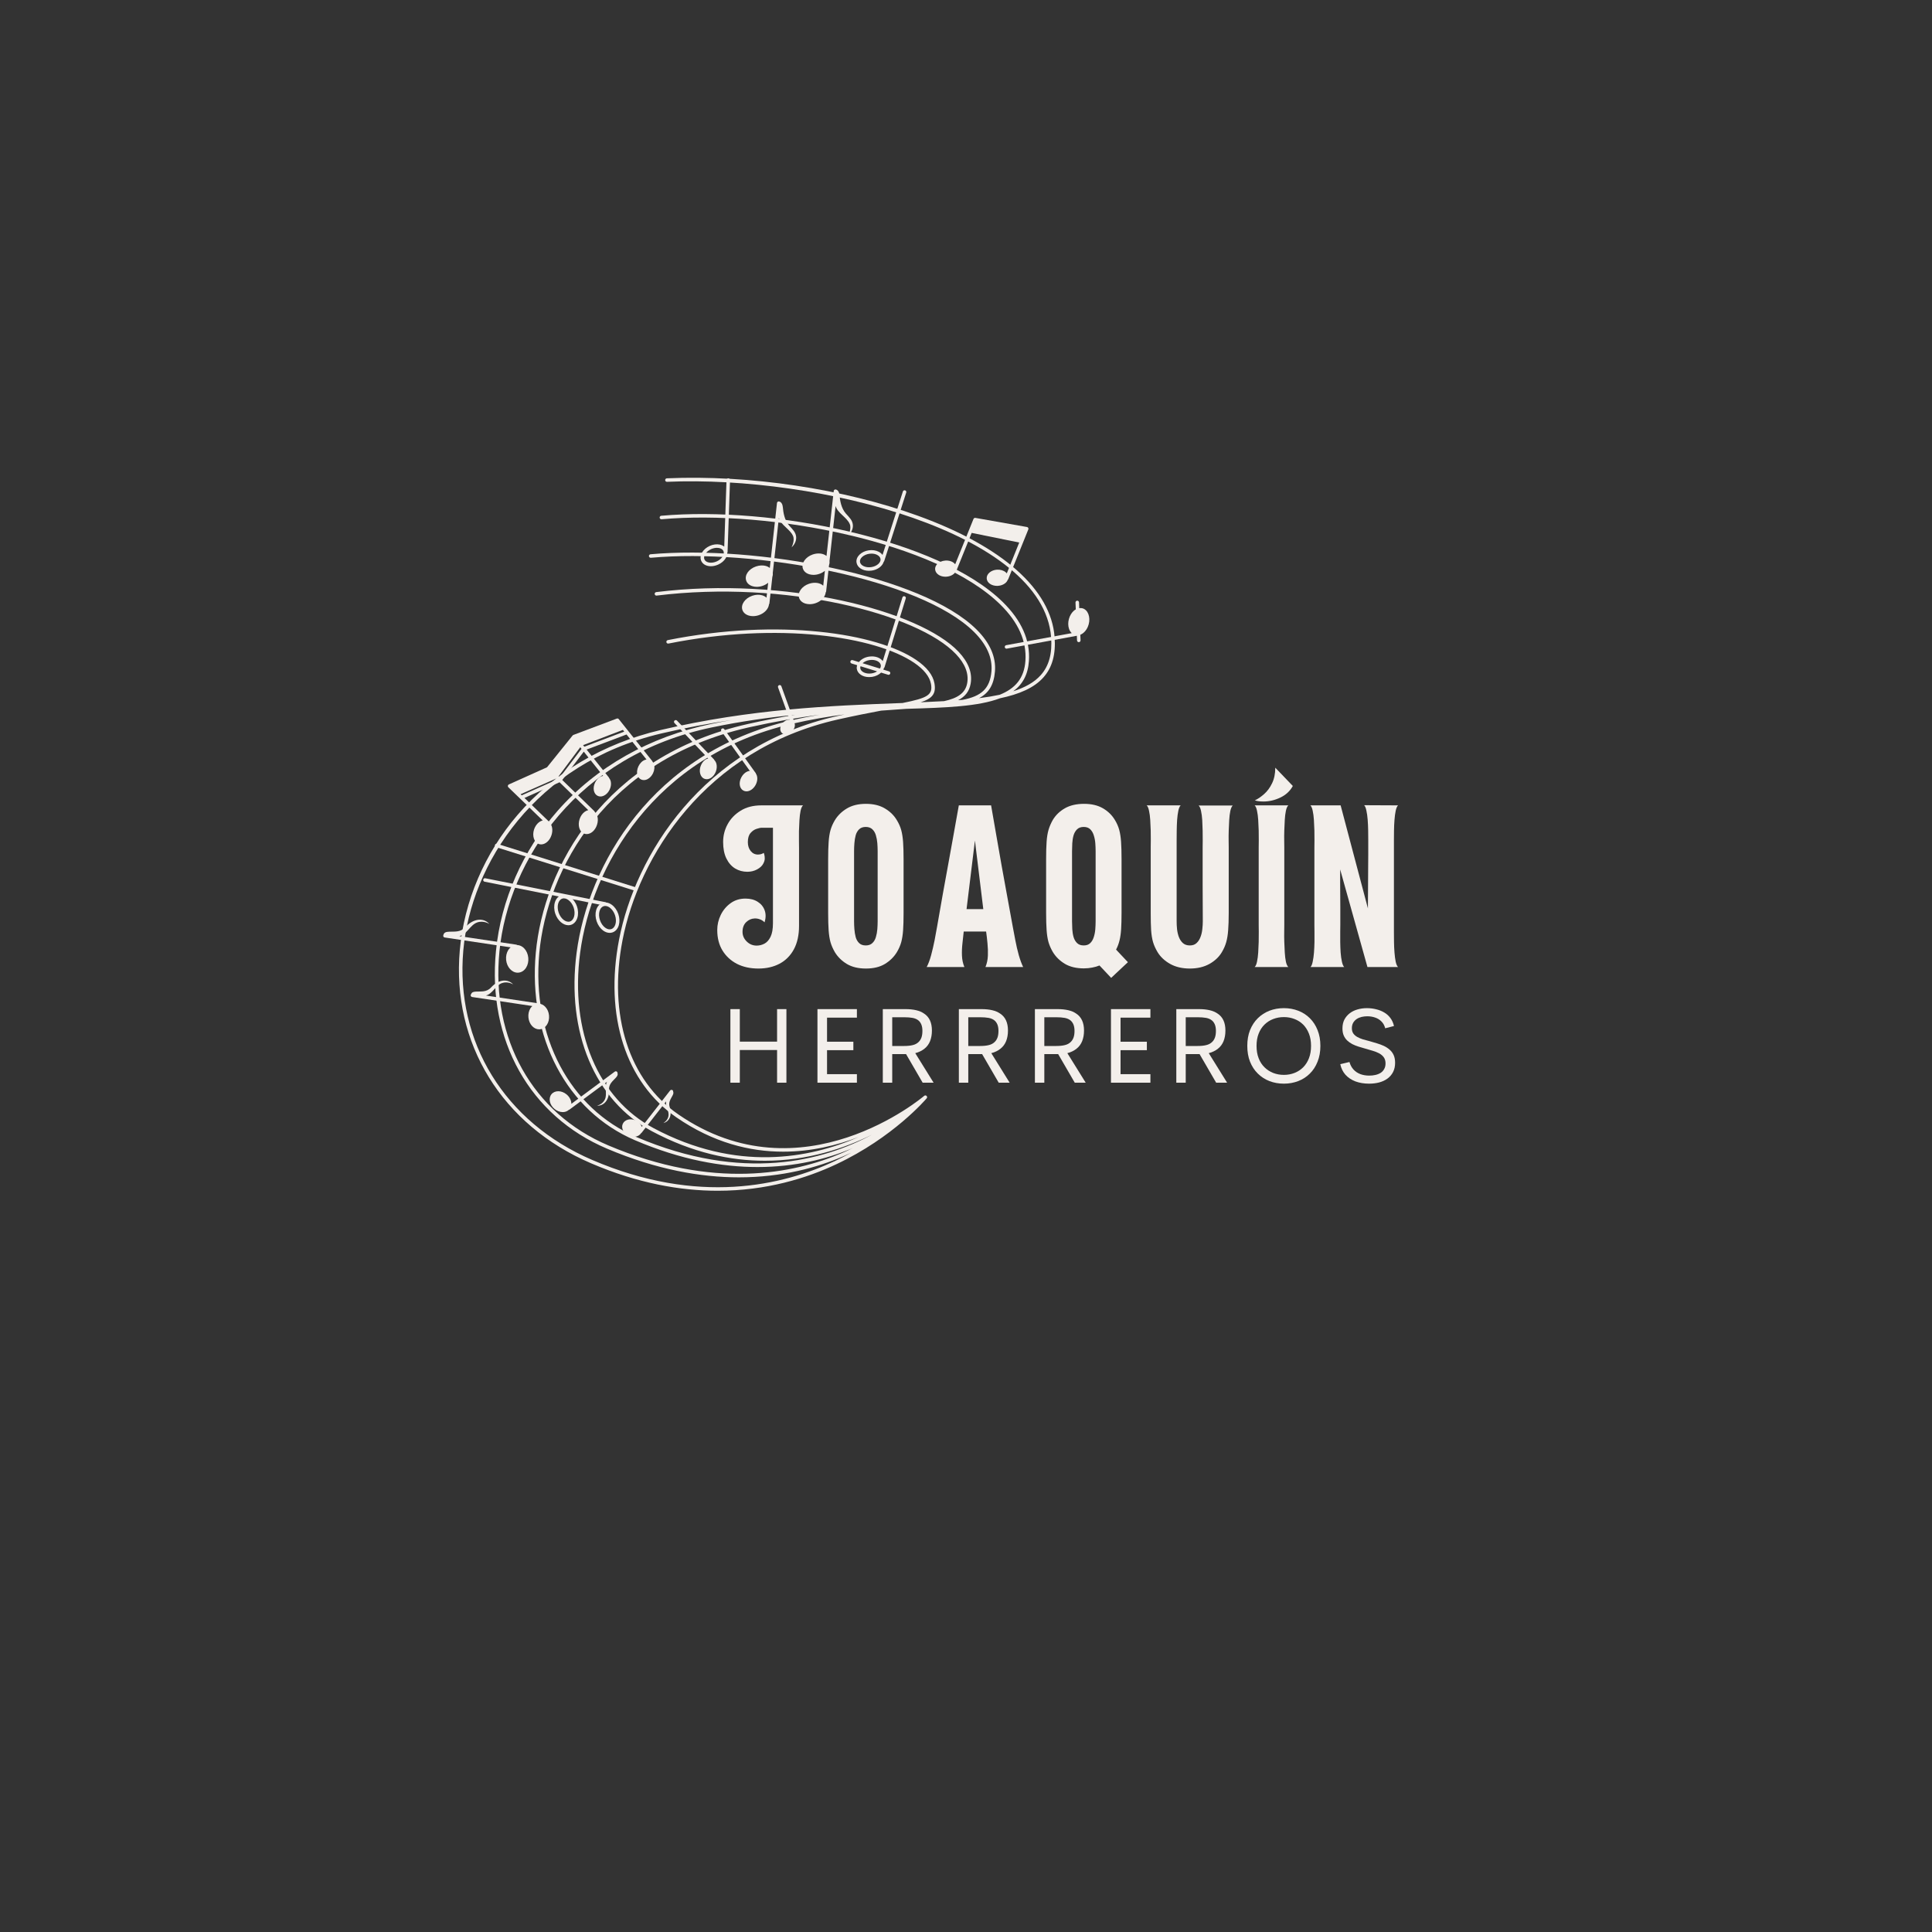 <svg xmlns="http://www.w3.org/2000/svg" xmlns:xlink="http://www.w3.org/1999/xlink" width="500" viewBox="0 0 375 375" height="500" preserveAspectRatio="xMidYMid meet"><rect x="0" y="0" width="375" height="375" fill="#333333" stroke="none"/><defs><g></g><clipPath id="446a2821e2"><path d="M 89 92.133 L 205 92.133 L 205 232 L 89 232 Z M 89 92.133 " clip-rule="nonzero"></path></clipPath><clipPath id="498a950505"><path d="M 135 92.133 L 142 92.133 L 142 110 L 135 110 Z M 135 92.133 " clip-rule="nonzero"></path></clipPath><clipPath id="196d935046"><path d="M 86.004 178 L 103 178 L 103 189 L 86.004 189 Z M 86.004 178 " clip-rule="nonzero"></path></clipPath></defs><g clip-path="url(#446a2821e2)"><path fill="#f3efeb" d="M 162.656 139.648 C 165.957 138.906 168.707 138.371 171.027 137.934 C 172.457 137.82 173.82 137.727 175.105 137.641 C 175.395 137.621 175.672 137.602 175.949 137.582 C 183.664 137.363 189.922 137.121 194.078 135.539 C 197.84 134.75 200.715 133.52 202.523 131.488 C 204.246 129.559 204.957 126.984 204.695 123.629 C 203.988 114.402 194.574 106.055 178.191 100.117 C 163.699 94.863 145.465 92.141 129.438 92.84 C 129.25 92.848 129.102 93.008 129.109 93.195 C 129.117 93.383 129.27 93.527 129.465 93.52 C 158.82 92.246 202.457 103.359 204.02 123.68 C 204.262 126.844 203.609 129.25 202.016 131.035 C 200.77 132.434 198.965 133.438 196.668 134.172 C 198.469 132.852 199.527 130.984 199.711 128.316 C 199.996 124.289 198.285 120.43 194.629 116.844 C 182.156 104.609 149.691 98.203 128.348 100.109 C 128.16 100.125 128.023 100.289 128.039 100.48 C 128.055 100.668 128.219 100.805 128.41 100.789 C 149.598 98.895 181.809 105.227 194.152 117.332 C 197.656 120.77 199.301 124.449 199.031 128.27 C 198.797 131.652 197.066 133.645 194.035 134.855 C 192.797 135.117 191.469 135.336 190.031 135.516 C 191.879 134.551 192.906 132.98 193.121 130.32 C 193.348 127.5 192.141 124.758 189.531 122.172 C 178.988 111.715 146.867 105.742 126.266 107.582 C 126.078 107.598 125.938 107.766 125.957 107.953 C 125.973 108.141 126.141 108.273 126.328 108.262 C 146.773 106.438 178.633 112.324 189.055 122.656 C 191.512 125.094 192.652 127.652 192.441 130.266 C 192.164 133.727 190.387 135.152 186.844 135.836 C 186.547 135.859 186.262 135.887 185.961 135.91 C 187.297 135.23 188.125 134.238 188.398 132.723 C 188.773 130.637 187.984 128.547 186.051 126.5 C 178.52 118.535 152.57 111.82 127.371 114.926 C 127.188 114.949 127.051 115.121 127.074 115.305 C 127.098 115.492 127.262 115.629 127.457 115.602 C 152.449 112.523 178.137 119.125 185.555 126.969 C 187.332 128.848 188.062 130.742 187.73 132.602 C 187.375 134.559 185.828 135.527 183.254 136.09 C 181.797 136.172 180.273 136.246 178.691 136.312 C 180.973 135.582 181.738 134.641 181.371 132.617 C 181.078 131.008 179.883 129.484 177.824 128.086 C 170.219 122.914 151.219 119.938 129.613 124.246 C 129.43 124.285 129.309 124.465 129.348 124.648 C 129.383 124.832 129.562 124.953 129.746 124.914 C 151.168 120.641 169.957 123.559 177.441 128.648 C 179.32 129.922 180.445 131.336 180.699 132.738 C 181.094 134.902 180.031 135.484 175.18 136.453 C 174.887 136.465 174.602 136.477 174.305 136.484 C 161.582 136.969 145.75 137.57 128.184 141.707 C 117.062 144.328 107.484 150.008 100.488 158.141 C 94.07 165.598 90.078 174.938 89.246 184.438 C 87.664 202.512 97.41 218.352 114.676 225.773 C 123.742 229.672 132.016 231.125 139.32 231.125 C 148.754 231.125 156.562 228.695 162.359 225.965 C 173.395 220.77 179.688 213.395 179.863 213.188 C 179.863 213.188 179.863 213.184 179.863 213.184 C 179.867 213.184 179.867 213.18 179.871 213.18 C 179.879 213.168 179.883 213.156 179.891 213.145 C 179.898 213.129 179.91 213.117 179.918 213.102 C 179.918 213.094 179.922 213.086 179.926 213.082 C 179.926 213.074 179.93 213.07 179.934 213.062 C 179.938 213.051 179.938 213.035 179.938 213.023 C 179.941 213.008 179.945 212.992 179.949 212.977 C 179.949 212.969 179.949 212.961 179.945 212.953 C 179.945 212.945 179.949 212.941 179.949 212.934 C 179.945 212.918 179.938 212.906 179.938 212.895 C 179.934 212.879 179.934 212.863 179.93 212.848 C 179.926 212.84 179.922 212.836 179.918 212.828 C 179.918 212.82 179.914 212.812 179.914 212.809 C 179.906 212.793 179.895 212.785 179.887 212.773 C 179.879 212.762 179.875 212.75 179.867 212.738 C 179.863 212.734 179.863 212.734 179.859 212.734 C 179.855 212.73 179.855 212.727 179.855 212.723 C 179.852 212.723 179.844 212.719 179.844 212.715 C 179.84 212.715 179.836 212.707 179.832 212.703 C 179.832 212.703 179.828 212.703 179.828 212.703 C 179.828 212.703 179.828 212.699 179.828 212.699 C 179.816 212.691 179.805 212.688 179.793 212.68 C 179.777 212.672 179.766 212.66 179.75 212.652 C 179.742 212.648 179.734 212.648 179.73 212.645 C 179.723 212.645 179.719 212.641 179.711 212.637 C 179.699 212.633 179.684 212.633 179.672 212.629 C 179.656 212.629 179.641 212.625 179.625 212.621 C 179.617 212.621 179.609 212.621 179.602 212.625 C 179.594 212.625 179.59 212.621 179.582 212.621 C 179.566 212.625 179.555 212.629 179.543 212.633 C 179.523 212.637 179.512 212.637 179.496 212.641 C 179.488 212.645 179.48 212.648 179.477 212.648 C 179.469 212.652 179.465 212.652 179.457 212.656 C 179.445 212.664 179.434 212.676 179.422 212.684 C 179.41 212.691 179.395 212.695 179.387 212.703 C 179.152 212.906 155.66 232.82 131.688 216.324 C 122.074 209.715 118.016 197.07 120.828 182.504 C 123.941 166.375 136.766 145.469 162.656 139.648 Z M 126.551 219.578 C 134.398 223.762 141.805 225.301 148.461 225.301 C 156.754 225.301 163.875 222.906 169.234 220.246 C 159.863 225.293 144.25 229.551 123.5 220.688 C 110.582 215.164 103.191 201.16 104.676 185 C 106.172 168.664 117.723 147.387 145.359 141.18 C 150.379 140.055 154.93 139.277 159.07 138.723 C 157.301 139.031 155.469 139.391 153.551 139.836 C 126.383 146.121 114.148 168.027 111.926 184.875 C 109.879 200.387 115.484 213.684 126.551 219.578 Z M 123.234 221.312 C 132.191 225.141 140.172 226.52 147.023 226.52 C 154.418 226.52 160.496 224.91 165.062 223.039 C 165.238 222.969 165.402 222.891 165.574 222.816 C 164.902 223.145 164.215 223.469 163.496 223.777 C 154.008 227.871 138.426 230.941 118.086 222.328 C 103.371 216.094 95.273 201.652 96.945 184.633 C 98.688 166.906 112.121 146.598 138.203 141.184 C 143.879 140.004 149.277 139.246 154.359 138.738 C 151.488 139.211 148.449 139.789 145.211 140.516 C 117.219 146.805 105.516 168.375 103.996 184.938 C 102.484 201.395 110.039 215.672 123.234 221.312 Z M 162.066 225.352 C 151.914 230.133 135.496 233.98 114.945 225.145 C 97.957 217.844 88.371 202.27 89.926 184.5 C 91.398 167.688 103.844 148.141 128.336 142.371 C 133.047 141.262 137.629 140.414 142.062 139.75 C 140.746 139.984 139.414 140.234 138.066 140.516 C 126.07 143.004 115.762 148.832 108.246 157.359 C 101.492 165.031 97.238 174.691 96.266 184.566 C 94.562 201.895 102.824 216.602 117.82 222.953 C 127.453 227.035 136.035 228.52 143.422 228.52 C 151.809 228.52 158.656 226.609 163.762 224.402 C 164.27 224.184 164.754 223.957 165.238 223.727 C 164.23 224.285 163.176 224.828 162.066 225.352 Z M 131.301 216.887 C 138.441 221.801 145.535 223.539 152.012 223.539 C 157.461 223.539 162.469 222.305 166.688 220.688 C 157.125 224.867 142.934 227.539 126.871 218.977 C 116.062 213.219 110.594 200.184 112.602 184.965 C 114.793 168.332 126.875 146.707 153.703 140.5 C 157.395 139.645 160.793 139.078 163.938 138.668 C 163.473 138.77 162.996 138.875 162.508 138.984 C 136.297 144.879 123.312 166.043 120.16 182.375 C 117.293 197.215 121.461 210.117 131.301 216.887 " fill-opacity="1" fill-rule="nonzero"></path></g><g clip-path="url(#498a950505)"><path fill="#f3efeb" d="M 141.699 93.191 C 141.703 93.004 141.555 92.844 141.367 92.84 C 141.195 92.836 141.023 92.98 141.016 93.168 L 140.574 106.098 C 140.336 105.91 140.039 105.77 139.691 105.699 C 139.09 105.582 138.406 105.676 137.77 105.957 C 137.133 106.242 136.605 106.684 136.289 107.211 C 135.949 107.773 135.887 108.359 136.109 108.867 C 136.406 109.539 137.129 109.906 137.98 109.906 C 138.426 109.906 138.906 109.805 139.383 109.594 C 140.02 109.312 140.547 108.867 140.863 108.344 C 141.066 108.004 141.156 107.652 141.156 107.316 C 141.191 107.266 141.215 107.211 141.219 107.145 Z M 140.277 107.992 C 140.035 108.398 139.617 108.746 139.105 108.973 C 138.105 109.414 137.02 109.242 136.734 108.594 C 136.602 108.293 136.648 107.926 136.871 107.562 C 137.117 107.156 137.531 106.805 138.047 106.578 C 138.414 106.418 138.797 106.332 139.156 106.332 C 139.297 106.332 139.43 106.344 139.559 106.367 C 139.98 106.453 140.285 106.66 140.418 106.961 C 140.551 107.258 140.5 107.625 140.277 107.992 " fill-opacity="1" fill-rule="nonzero"></path></g><path fill="#f3efeb" d="M 175.68 95.176 C 175.496 95.117 175.309 95.219 175.25 95.395 L 171.297 107.715 C 171.117 107.469 170.871 107.254 170.555 107.094 C 170.008 106.816 169.328 106.715 168.637 106.812 C 167.164 107.023 166.094 108.074 166.246 109.16 C 166.383 110.133 167.402 110.793 168.664 110.793 C 168.836 110.793 169.016 110.781 169.195 110.754 C 170.371 110.586 171.281 109.879 171.523 109.047 C 171.57 109.008 171.609 108.961 171.629 108.898 L 175.898 95.605 C 175.957 95.426 175.859 95.234 175.68 95.176 Z M 169.098 110.078 C 168.016 110.234 167.02 109.77 166.922 109.066 C 166.82 108.363 167.648 107.641 168.73 107.488 C 168.875 107.469 169.02 107.457 169.156 107.457 C 169.555 107.457 169.934 107.539 170.246 107.699 C 170.629 107.895 170.863 108.18 170.91 108.5 C 171.008 109.203 170.18 109.926 169.098 110.078 " fill-opacity="1" fill-rule="nonzero"></path><path fill="#f3efeb" d="M 118.34 181.07 C 117.918 181.07 117.48 180.918 117.07 180.621 C 116.516 180.215 116.07 179.582 115.812 178.84 C 115.559 178.098 115.523 177.324 115.711 176.66 C 115.914 175.957 116.348 175.461 116.93 175.258 C 117.512 175.059 118.16 175.188 118.75 175.617 C 119.309 176.023 119.754 176.652 120.012 177.398 C 120.266 178.141 120.301 178.914 120.113 179.574 C 119.91 180.281 119.477 180.777 118.895 180.977 C 118.715 181.039 118.527 181.07 118.34 181.07 Z M 117.48 175.848 C 117.367 175.848 117.254 175.867 117.148 175.902 C 116.781 176.027 116.504 176.363 116.367 176.852 C 116.215 177.379 116.246 178.008 116.457 178.617 C 116.668 179.23 117.027 179.746 117.473 180.07 C 117.879 180.367 118.309 180.461 118.672 180.332 C 119.039 180.207 119.316 179.871 119.457 179.387 C 119.609 178.859 119.578 178.23 119.367 177.617 C 119.156 177.008 118.793 176.492 118.352 176.168 C 118.062 175.957 117.762 175.848 117.48 175.848 " fill-opacity="1" fill-rule="nonzero"></path><path fill="#f3efeb" d="M 110.328 179.59 C 109.309 179.59 108.246 178.695 107.789 177.363 C 107.246 175.785 107.746 174.18 108.902 173.781 C 110.062 173.383 111.441 174.344 111.984 175.918 C 112.527 177.496 112.027 179.102 110.871 179.5 C 110.691 179.559 110.512 179.59 110.328 179.59 Z M 109.125 174.426 C 108.336 174.695 108.02 175.938 108.434 177.141 C 108.848 178.34 109.859 179.125 110.648 178.855 C 111.438 178.586 111.754 177.34 111.34 176.141 C 110.93 174.938 109.914 174.152 109.125 174.426 " fill-opacity="1" fill-rule="nonzero"></path><path fill="#f3efeb" d="M 117.41 175.781 C 117.387 175.781 117.363 175.781 117.34 175.773 L 94.059 171.137 C 93.875 171.102 93.754 170.922 93.793 170.738 C 93.828 170.555 94.012 170.434 94.191 170.469 L 117.473 175.105 C 117.66 175.145 117.777 175.32 117.742 175.508 C 117.711 175.668 117.566 175.781 117.41 175.781 " fill-opacity="1" fill-rule="nonzero"></path><g clip-path="url(#196d935046)"><path fill="#f3efeb" d="M 102.539 185.902 C 102.473 185.199 102.195 184.559 101.762 184.094 C 101.367 183.672 100.887 183.449 100.383 183.43 C 100.336 183.395 100.285 183.367 100.227 183.355 L 89.141 181.699 C 90.598 181.414 91.238 179.551 92.598 179.055 C 93.871 178.594 94.992 179.344 94.992 179.344 C 93.941 178.168 92.004 178.121 90.293 179.988 C 89.359 181.004 88.148 180.789 87.18 180.844 C 86.672 180.871 86.18 180.918 86.055 181.512 C 86.047 181.535 86.035 181.555 86.031 181.578 C 86.004 181.766 86.129 181.938 86.316 181.965 L 99.113 183.879 C 98.945 184.023 98.789 184.184 98.66 184.391 C 98.32 184.926 98.172 185.609 98.238 186.312 C 98.375 187.723 99.359 188.797 100.477 188.797 C 100.535 188.797 100.59 188.797 100.645 188.789 C 101.234 188.734 101.758 188.391 102.117 187.824 C 102.457 187.285 102.605 186.602 102.539 185.902 " fill-opacity="1" fill-rule="nonzero"></path></g><path fill="#f3efeb" d="M 119.863 208.332 C 119.879 208.246 119.859 208.152 119.801 208.074 C 119.691 207.922 119.477 207.891 119.328 208.004 L 110.902 214.254 C 110.902 213.613 110.574 212.918 109.965 212.418 C 108.996 211.617 107.688 211.605 107.043 212.387 C 106.402 213.168 106.664 214.449 107.633 215.25 C 108.09 215.625 108.637 215.84 109.172 215.855 C 109.195 215.855 109.219 215.859 109.238 215.859 C 109.703 215.859 110.102 215.699 110.406 215.422 C 110.445 215.41 110.492 215.406 110.527 215.379 L 117.82 209.969 C 117.266 210.973 117.895 212.352 117.414 213.387 C 116.945 214.398 115.859 214.613 115.859 214.613 C 117.148 214.688 118.301 213.586 118.207 211.508 C 118.156 210.379 118.984 209.801 119.516 209.203 C 119.754 208.938 119.977 208.668 119.863 208.332 " fill-opacity="1" fill-rule="nonzero"></path><path fill="#f3efeb" d="M 130.664 211.914 C 130.68 211.801 130.641 211.684 130.543 211.609 C 130.395 211.492 130.18 211.52 130.066 211.668 L 124.566 218.723 C 124.395 218.211 123.969 217.734 123.371 217.469 C 122.895 217.258 122.379 217.203 121.922 217.312 C 121.43 217.434 121.062 217.727 120.879 218.137 C 120.691 218.551 120.723 219.023 120.965 219.469 C 121.188 219.883 121.574 220.227 122.047 220.441 C 122.359 220.578 122.691 220.648 123.012 220.648 C 123.176 220.648 123.34 220.633 123.496 220.594 C 123.906 220.496 124.223 220.266 124.426 219.957 C 124.465 219.938 124.504 219.91 124.535 219.871 L 129.285 213.777 C 129.133 214.707 129.91 215.672 129.754 216.605 C 129.594 217.551 128.746 217.98 128.746 217.98 C 129.832 217.742 130.535 216.566 129.98 214.863 C 129.68 213.934 130.23 213.266 130.535 212.648 C 130.66 212.398 130.777 212.145 130.664 211.914 " fill-opacity="1" fill-rule="nonzero"></path><path fill="#f3efeb" d="M 106.566 197.102 C 106.508 196.453 106.25 195.859 105.844 195.426 C 105.484 195.039 105.039 194.828 104.57 194.809 C 104.527 194.777 104.48 194.75 104.422 194.742 L 94.301 193.23 C 95.594 192.93 96.188 191.27 97.414 190.824 C 98.586 190.398 99.613 191.086 99.613 191.086 C 98.648 190.008 96.871 189.965 95.301 191.68 C 94.445 192.613 93.332 192.414 92.441 192.465 C 92.008 192.488 91.586 192.527 91.438 192.973 C 91.402 193.02 91.371 193.07 91.359 193.137 C 91.332 193.32 91.461 193.492 91.648 193.52 L 103.328 195.27 C 103.195 195.395 103.066 195.531 102.957 195.703 C 102.645 196.203 102.504 196.836 102.566 197.484 C 102.625 198.133 102.883 198.73 103.285 199.16 C 103.672 199.57 104.148 199.793 104.645 199.793 C 104.695 199.793 104.75 199.789 104.805 199.785 C 105.906 199.68 106.699 198.477 106.566 197.102 " fill-opacity="1" fill-rule="nonzero"></path><path fill="#f3efeb" d="M 154.531 104.195 C 154.438 103.293 153.914 102.836 153.172 102 C 152.258 100.969 152.027 99.422 151.949 98.453 C 151.906 97.945 151.684 97.43 151.238 97.344 C 151.223 97.34 151.207 97.328 151.191 97.328 C 151.004 97.309 150.836 97.441 150.812 97.629 L 149.418 110.238 C 149.215 110.074 148.973 109.945 148.684 109.859 C 148.094 109.691 147.406 109.719 146.746 109.945 C 145.316 110.43 144.477 111.641 144.836 112.695 C 145.012 113.223 145.461 113.609 146.09 113.793 C 146.344 113.867 146.613 113.906 146.891 113.906 C 147.266 113.906 147.652 113.84 148.027 113.711 C 148.441 113.57 148.797 113.359 149.102 113.113 L 148.777 116.012 C 148.559 115.809 148.281 115.648 147.945 115.551 C 147.359 115.379 146.672 115.41 146.012 115.637 C 144.602 116.113 143.746 117.348 144.098 118.387 C 144.277 118.91 144.723 119.301 145.355 119.484 C 145.605 119.559 145.879 119.594 146.156 119.594 C 146.527 119.594 146.914 119.531 147.293 119.402 C 148.414 119.02 149.176 118.156 149.262 117.297 C 149.301 117.246 149.332 117.188 149.34 117.121 L 149.906 112.016 C 149.996 111.758 150.027 111.492 149.992 111.234 L 151.176 100.535 C 151.562 101.922 153.375 102.734 153.926 104.031 C 154.316 104.965 153.645 106.227 153.645 106.227 C 154.223 105.746 154.605 104.938 154.531 104.195 " fill-opacity="1" fill-rule="nonzero"></path><path fill="#f3efeb" d="M 165.539 101.871 C 165.449 100.973 164.926 100.512 164.184 99.68 C 163.266 98.648 163.035 97.098 162.957 96.133 C 162.914 95.621 162.691 95.105 162.246 95.02 C 162.23 95.016 162.215 95.008 162.199 95.004 C 162.012 94.984 161.844 95.117 161.824 95.305 L 160.426 107.914 C 159.805 107.41 158.789 107.27 157.754 107.621 C 156.348 108.102 155.492 109.332 155.844 110.371 C 156.023 110.898 156.469 111.289 157.102 111.473 C 157.352 111.543 157.621 111.582 157.898 111.582 C 158.273 111.582 158.66 111.516 159.035 111.387 C 159.449 111.246 159.809 111.035 160.109 110.789 L 159.789 113.684 C 159.18 113.113 158.109 112.941 157.02 113.312 C 155.613 113.789 154.754 115.023 155.109 116.062 C 155.289 116.59 155.734 116.98 156.363 117.164 C 156.617 117.234 156.887 117.273 157.164 117.273 C 157.535 117.273 157.922 117.207 158.301 117.078 C 159.426 116.695 160.184 115.832 160.27 114.973 C 160.312 114.922 160.344 114.867 160.352 114.797 L 160.914 109.691 C 161.008 109.434 161.039 109.172 161.004 108.91 L 162.188 98.211 C 162.57 99.598 164.387 100.41 164.934 101.711 C 165.328 102.641 164.652 103.902 164.652 103.902 C 165.23 103.422 165.617 102.613 165.539 101.871 " fill-opacity="1" fill-rule="nonzero"></path><path fill="#f3efeb" d="M 146.121 150.066 C 146.719 150.391 146.828 151.344 146.363 152.195 C 145.902 153.047 145.043 153.473 144.445 153.148 C 143.848 152.824 143.742 151.871 144.203 151.02 C 144.668 150.168 145.527 149.742 146.121 150.066 " fill-opacity="1" fill-rule="nonzero"></path><path fill="#f3efeb" d="M 144.891 153.602 C 144.68 153.602 144.473 153.551 144.285 153.449 C 143.508 153.027 143.344 151.891 143.906 150.859 C 144.465 149.824 145.508 149.348 146.285 149.766 C 147.059 150.188 147.223 151.324 146.664 152.355 C 146.238 153.137 145.539 153.602 144.891 153.602 Z M 145.68 150.297 C 145.281 150.297 144.797 150.645 144.504 151.184 C 144.137 151.855 144.184 152.621 144.609 152.852 C 145.027 153.078 145.699 152.707 146.062 152.031 C 146.43 151.359 146.383 150.594 145.961 150.363 C 145.875 150.32 145.781 150.297 145.68 150.297 " fill-opacity="1" fill-rule="nonzero"></path><path fill="#f3efeb" d="M 146.352 150.52 C 146.246 150.52 146.145 150.473 146.074 150.379 L 140.016 141.918 C 139.906 141.766 139.941 141.551 140.098 141.441 C 140.246 141.332 140.461 141.367 140.57 141.523 L 146.629 149.984 C 146.738 150.137 146.703 150.348 146.551 150.457 C 146.492 150.5 146.422 150.52 146.352 150.52 " fill-opacity="1" fill-rule="nonzero"></path><path fill="#f3efeb" d="M 154.223 140.352 C 154.227 140.309 154.219 140.262 154.203 140.215 L 151.66 133.191 C 151.598 133.016 151.398 132.922 151.223 132.988 C 151.047 133.051 150.957 133.246 151.02 133.422 L 153.285 139.68 C 153.188 139.676 153.082 139.68 152.977 139.699 C 152.625 139.77 152.273 139.965 151.992 140.258 C 151.707 140.547 151.52 140.902 151.465 141.258 C 151.398 141.652 151.504 142.016 151.75 142.258 C 151.953 142.449 152.215 142.543 152.5 142.543 C 152.914 142.543 153.371 142.344 153.746 141.961 C 154.027 141.672 154.215 141.316 154.273 140.961 C 154.309 140.742 154.285 140.535 154.223 140.352 " fill-opacity="1" fill-rule="nonzero"></path><path fill="#f3efeb" d="M 139.059 148.262 C 138.98 147.965 138.844 147.727 138.66 147.543 C 138.648 147.492 138.625 147.445 138.586 147.406 L 131.406 139.871 C 131.277 139.734 131.062 139.73 130.926 139.859 C 130.789 139.988 130.785 140.203 130.914 140.34 L 137.457 147.211 C 137.273 147.258 137.086 147.332 136.906 147.457 C 136.516 147.723 136.199 148.148 136.012 148.652 C 135.82 149.156 135.781 149.688 135.902 150.145 C 136.031 150.648 136.328 151.012 136.742 151.164 C 136.883 151.219 137.031 151.242 137.18 151.242 C 137.469 151.242 137.77 151.145 138.051 150.949 C 138.441 150.684 138.762 150.258 138.949 149.754 C 139.137 149.25 139.176 148.719 139.059 148.262 " fill-opacity="1" fill-rule="nonzero"></path><path fill="#f3efeb" d="M 171.688 129.5 L 175.809 116.156 C 175.867 115.98 175.766 115.789 175.586 115.734 C 175.406 115.676 175.215 115.777 175.16 115.957 L 171.34 128.316 C 170.848 127.641 169.816 127.273 168.672 127.449 C 167.832 127.574 167.133 127.984 166.715 128.508 L 165.492 128.129 C 165.312 128.074 165.121 128.176 165.066 128.355 C 165.012 128.535 165.113 128.727 165.293 128.781 L 166.375 129.117 C 166.301 129.344 166.27 129.582 166.305 129.82 C 166.453 130.781 167.461 131.426 168.703 131.426 C 168.887 131.426 169.078 131.41 169.273 131.383 C 169.984 131.273 170.598 130.961 171.023 130.551 L 172.367 130.965 C 172.402 130.977 172.434 130.98 172.469 130.98 C 172.613 130.98 172.746 130.887 172.793 130.742 C 172.848 130.562 172.746 130.371 172.566 130.316 L 171.453 129.973 C 171.508 129.867 171.551 129.758 171.582 129.648 C 171.629 129.605 171.668 129.562 171.688 129.5 Z M 169.168 130.707 C 168.09 130.871 167.086 130.418 166.98 129.719 C 166.957 129.586 166.98 129.449 167.027 129.316 L 170.246 130.312 C 169.945 130.504 169.578 130.645 169.168 130.707 Z M 167.426 128.727 C 167.75 128.434 168.227 128.203 168.773 128.121 C 168.922 128.098 169.074 128.086 169.219 128.086 C 170.113 128.086 170.871 128.504 170.961 129.109 C 170.996 129.332 170.93 129.559 170.797 129.77 L 167.426 128.727 " fill-opacity="1" fill-rule="nonzero"></path><path fill="#f3efeb" d="M 210.109 118.07 C 209.906 118.012 209.695 118.012 209.48 118.043 L 209.438 116.918 C 209.43 116.73 209.273 116.586 209.082 116.59 C 208.895 116.598 208.746 116.758 208.754 116.945 L 208.809 118.277 C 208.703 118.34 208.598 118.402 208.496 118.488 C 208.023 118.879 207.66 119.465 207.477 120.137 C 207.289 120.809 207.301 121.496 207.504 122.074 C 207.625 122.41 207.805 122.684 208.027 122.891 L 195.301 125.23 C 195.117 125.262 194.996 125.441 195.027 125.625 C 195.059 125.789 195.203 125.906 195.363 125.906 C 195.383 125.906 195.402 125.902 195.426 125.898 L 209.016 123.402 L 209.051 124.316 C 209.062 124.5 209.211 124.641 209.395 124.641 C 209.398 124.641 209.402 124.641 209.406 124.641 C 209.594 124.637 209.742 124.477 209.734 124.289 L 209.688 123.203 C 209.895 123.125 210.098 123.004 210.289 122.844 C 210.762 122.453 211.125 121.871 211.309 121.199 C 211.707 119.766 211.168 118.359 210.109 118.07 " fill-opacity="1" fill-rule="nonzero"></path><path fill="#f3efeb" d="M 199.617 102.656 C 199.617 102.633 199.617 102.609 199.613 102.586 C 199.609 102.562 199.605 102.543 199.602 102.523 C 199.594 102.504 199.586 102.484 199.574 102.465 C 199.562 102.445 199.551 102.43 199.539 102.41 C 199.523 102.395 199.508 102.383 199.492 102.367 C 199.477 102.352 199.457 102.34 199.434 102.328 C 199.426 102.324 199.418 102.316 199.406 102.312 C 199.398 102.309 199.383 102.309 199.371 102.305 C 199.363 102.301 199.352 102.293 199.34 102.293 L 189.328 100.523 C 189.168 100.492 189.016 100.582 188.953 100.73 L 185.402 109.527 C 185.285 109.375 185.137 109.238 184.953 109.125 C 184.547 108.883 184.035 108.766 183.496 108.805 C 182.836 108.848 182.223 109.121 181.859 109.539 C 181.605 109.828 181.484 110.164 181.508 110.512 C 181.539 110.953 181.801 111.344 182.242 111.613 C 182.598 111.828 183.039 111.941 183.504 111.941 C 183.57 111.941 183.637 111.941 183.703 111.934 C 184.637 111.871 185.371 111.379 185.605 110.738 C 185.637 110.707 185.672 110.68 185.691 110.633 L 188.598 103.434 L 197.832 105.305 L 195.418 111.293 C 195.363 111.223 195.301 111.156 195.23 111.094 C 194.812 110.727 194.164 110.531 193.504 110.574 C 192.965 110.613 192.469 110.797 192.098 111.098 C 191.699 111.418 191.488 111.852 191.52 112.285 C 191.574 113.113 192.441 113.719 193.531 113.719 C 193.594 113.719 193.656 113.715 193.719 113.711 C 194.258 113.676 194.754 113.488 195.121 113.191 C 195.355 113 195.516 112.77 195.609 112.523 C 195.645 112.492 195.684 112.461 195.699 112.41 L 199.598 102.754 C 199.602 102.742 199.602 102.73 199.602 102.719 C 199.605 102.707 199.613 102.699 199.617 102.688 C 199.617 102.676 199.613 102.668 199.617 102.656 " fill-opacity="1" fill-rule="nonzero"></path><path fill="#f3efeb" d="M 126.914 148.297 C 126.852 148.121 126.766 147.969 126.656 147.84 C 126.645 147.793 126.625 147.75 126.594 147.715 L 121.977 141.93 C 121.973 141.926 121.973 141.922 121.969 141.918 L 120.105 139.582 C 120.012 139.465 119.852 139.422 119.719 139.477 L 111.297 142.648 C 111.277 142.656 111.266 142.672 111.25 142.684 C 111.234 142.691 111.219 142.695 111.207 142.703 C 111.199 142.711 111.191 142.723 111.184 142.727 C 111.176 142.738 111.16 142.742 111.148 142.754 L 106.176 148.93 L 98.773 152.258 C 98.754 152.27 98.738 152.285 98.719 152.297 C 98.703 152.309 98.684 152.316 98.668 152.332 C 98.668 152.332 98.668 152.336 98.664 152.336 C 98.641 152.359 98.625 152.391 98.613 152.418 C 98.605 152.43 98.598 152.438 98.594 152.445 C 98.582 152.48 98.578 152.516 98.574 152.551 C 98.574 152.559 98.57 152.566 98.57 152.574 C 98.57 152.594 98.578 152.609 98.582 152.625 C 98.586 152.652 98.59 152.68 98.602 152.707 C 98.602 152.707 98.602 152.707 98.602 152.711 C 98.605 152.715 98.609 152.715 98.609 152.719 C 98.629 152.754 98.648 152.785 98.676 152.812 L 105.344 159.25 C 104.641 159.406 103.977 160.059 103.66 160.996 C 103.25 162.246 103.672 163.516 104.602 163.828 C 104.746 163.875 104.891 163.898 105.035 163.898 C 105.859 163.898 106.684 163.191 107.039 162.117 C 107.375 161.102 107.18 160.113 106.609 159.59 C 106.59 159.535 106.566 159.484 106.523 159.441 L 101.797 154.879 L 108.609 151.836 L 114.18 157.246 C 113.941 157.301 113.703 157.41 113.473 157.582 C 113.039 157.906 112.691 158.406 112.5 158.992 C 112.305 159.578 112.285 160.188 112.441 160.711 C 112.609 161.273 112.961 161.668 113.438 161.824 C 113.578 161.871 113.727 161.895 113.875 161.895 C 114.695 161.895 115.52 161.191 115.875 160.109 C 116.07 159.523 116.09 158.914 115.934 158.395 C 115.836 158.059 115.66 157.793 115.441 157.59 C 115.426 157.535 115.402 157.484 115.359 157.441 L 109.137 151.398 L 113.312 145.895 L 117.066 150.598 C 116.879 150.629 116.688 150.688 116.496 150.793 C 116.086 151.027 115.73 151.422 115.496 151.91 C 115.266 152.395 115.18 152.918 115.258 153.387 C 115.344 153.898 115.609 154.285 116.012 154.477 C 116.184 154.559 116.367 154.598 116.555 154.598 C 117.223 154.598 117.934 154.09 118.332 153.262 C 118.562 152.777 118.648 152.254 118.57 151.785 C 118.52 151.484 118.402 151.238 118.238 151.035 C 118.227 150.984 118.207 150.938 118.172 150.895 L 113.863 145.492 L 121.609 142.562 L 125.484 147.414 C 125.391 147.43 125.301 147.453 125.207 147.484 C 124.676 147.672 124.211 148.129 123.926 148.73 C 123.633 149.332 123.57 149.98 123.758 150.512 C 123.883 150.875 124.117 151.148 124.43 151.297 C 124.598 151.375 124.781 151.414 124.969 151.414 C 125.227 151.414 125.496 151.344 125.75 151.199 C 126.164 150.969 126.52 150.57 126.75 150.09 C 127.043 149.48 127.102 148.828 126.914 148.297 Z M 101.27 154.371 L 101.047 154.156 L 107.887 151.137 L 108.086 151.328 Z M 108.641 150.918 L 108.414 150.695 L 112.629 145.035 L 112.875 145.344 Z M 113.418 144.934 L 113.176 144.629 L 120.902 141.672 L 121.164 142.004 L 113.418 144.934 " fill-opacity="1" fill-rule="nonzero"></path><path fill="#f3efeb" d="M 123.375 172.914 C 123.34 172.914 123.305 172.91 123.273 172.898 L 96.297 164.434 C 96.117 164.379 96.02 164.188 96.074 164.008 C 96.133 163.828 96.324 163.727 96.504 163.785 L 123.477 172.25 C 123.656 172.305 123.754 172.496 123.699 172.676 C 123.652 172.82 123.52 172.914 123.375 172.914 " fill-opacity="1" fill-rule="nonzero"></path><g fill="#f3efeb" fill-opacity="1"><g transform="translate(139.534, 210.15)"><g><path d="M 2.234 0 L 2.234 -14.281 L 4.062 -14.281 L 4.062 -7.969 L 11.297 -7.969 L 11.297 -14.281 L 13.109 -14.281 L 13.109 0 L 11.297 0 L 11.297 -6.344 L 4.062 -6.344 L 4.062 0 Z M 2.234 0 "></path></g></g></g><g fill="#f3efeb" fill-opacity="1"><g transform="translate(156.434, 210.15)"><g><path d="M 9.891 -12.625 L 4.094 -12.625 L 4.094 -7.953 L 9.203 -7.953 L 9.203 -6.312 L 4.094 -6.312 L 4.094 -1.656 L 9.891 -1.656 L 9.891 0 L 2.234 0 L 2.234 -14.281 L 9.891 -14.281 Z M 9.891 -12.625 "></path></g></g></g><g fill="#f3efeb" fill-opacity="1"><g transform="translate(169.118, 210.15)"><g><path d="M 12.094 0 L 9.969 0 L 6.75 -5.547 L 4.062 -5.547 L 4.062 0 L 2.234 0 L 2.234 -14.281 L 6.625 -14.281 C 8.219 -14.281 9.422 -13.992 10.234 -13.422 C 11.254 -12.766 11.766 -11.664 11.766 -10.125 C 11.766 -9.352 11.645 -8.664 11.406 -8.062 C 11.164 -7.469 10.805 -6.984 10.328 -6.609 C 10.086 -6.41 9.816 -6.238 9.516 -6.094 C 9.223 -5.945 8.895 -5.828 8.531 -5.734 Z M 4.062 -12.703 L 4.062 -7.125 L 6.391 -7.125 C 7.035 -7.125 7.586 -7.18 8.047 -7.297 C 8.516 -7.41 8.895 -7.613 9.188 -7.906 C 9.426 -8.133 9.609 -8.422 9.734 -8.766 C 9.859 -9.117 9.922 -9.551 9.922 -10.062 C 9.922 -10.539 9.852 -10.945 9.719 -11.281 C 9.582 -11.613 9.395 -11.879 9.156 -12.078 C 8.852 -12.328 8.473 -12.492 8.016 -12.578 C 7.555 -12.66 7.016 -12.703 6.391 -12.703 Z M 4.062 -12.703 "></path></g></g></g><g fill="#f3efeb" fill-opacity="1"><g transform="translate(183.88, 210.15)"><g><path d="M 12.094 0 L 9.969 0 L 6.75 -5.547 L 4.062 -5.547 L 4.062 0 L 2.234 0 L 2.234 -14.281 L 6.625 -14.281 C 8.219 -14.281 9.422 -13.992 10.234 -13.422 C 11.254 -12.766 11.766 -11.664 11.766 -10.125 C 11.766 -9.352 11.645 -8.664 11.406 -8.062 C 11.164 -7.469 10.805 -6.984 10.328 -6.609 C 10.086 -6.41 9.816 -6.238 9.516 -6.094 C 9.223 -5.945 8.895 -5.828 8.531 -5.734 Z M 4.062 -12.703 L 4.062 -7.125 L 6.391 -7.125 C 7.035 -7.125 7.586 -7.18 8.047 -7.297 C 8.516 -7.41 8.895 -7.613 9.188 -7.906 C 9.426 -8.133 9.609 -8.422 9.734 -8.766 C 9.859 -9.117 9.922 -9.551 9.922 -10.062 C 9.922 -10.539 9.852 -10.945 9.719 -11.281 C 9.582 -11.613 9.395 -11.879 9.156 -12.078 C 8.852 -12.328 8.473 -12.492 8.016 -12.578 C 7.555 -12.66 7.016 -12.703 6.391 -12.703 Z M 4.062 -12.703 "></path></g></g></g><g fill="#f3efeb" fill-opacity="1"><g transform="translate(198.641, 210.15)"><g><path d="M 12.094 0 L 9.969 0 L 6.75 -5.547 L 4.062 -5.547 L 4.062 0 L 2.234 0 L 2.234 -14.281 L 6.625 -14.281 C 8.219 -14.281 9.422 -13.992 10.234 -13.422 C 11.254 -12.766 11.766 -11.664 11.766 -10.125 C 11.766 -9.352 11.645 -8.664 11.406 -8.062 C 11.164 -7.469 10.805 -6.984 10.328 -6.609 C 10.086 -6.41 9.816 -6.238 9.516 -6.094 C 9.223 -5.945 8.895 -5.828 8.531 -5.734 Z M 4.062 -12.703 L 4.062 -7.125 L 6.391 -7.125 C 7.035 -7.125 7.586 -7.18 8.047 -7.297 C 8.516 -7.41 8.895 -7.613 9.188 -7.906 C 9.426 -8.133 9.609 -8.422 9.734 -8.766 C 9.859 -9.117 9.922 -9.551 9.922 -10.062 C 9.922 -10.539 9.852 -10.945 9.719 -11.281 C 9.582 -11.613 9.395 -11.879 9.156 -12.078 C 8.852 -12.328 8.473 -12.492 8.016 -12.578 C 7.555 -12.66 7.016 -12.703 6.391 -12.703 Z M 4.062 -12.703 "></path></g></g></g><g fill="#f3efeb" fill-opacity="1"><g transform="translate(213.403, 210.15)"><g><path d="M 9.891 -12.625 L 4.094 -12.625 L 4.094 -7.953 L 9.203 -7.953 L 9.203 -6.312 L 4.094 -6.312 L 4.094 -1.656 L 9.891 -1.656 L 9.891 0 L 2.234 0 L 2.234 -14.281 L 9.891 -14.281 Z M 9.891 -12.625 "></path></g></g></g><g fill="#f3efeb" fill-opacity="1"><g transform="translate(226.087, 210.15)"><g><path d="M 12.094 0 L 9.969 0 L 6.75 -5.547 L 4.062 -5.547 L 4.062 0 L 2.234 0 L 2.234 -14.281 L 6.625 -14.281 C 8.219 -14.281 9.422 -13.992 10.234 -13.422 C 11.254 -12.766 11.766 -11.664 11.766 -10.125 C 11.766 -9.352 11.645 -8.664 11.406 -8.062 C 11.164 -7.469 10.805 -6.984 10.328 -6.609 C 10.086 -6.41 9.816 -6.238 9.516 -6.094 C 9.223 -5.945 8.895 -5.828 8.531 -5.734 Z M 4.062 -12.703 L 4.062 -7.125 L 6.391 -7.125 C 7.035 -7.125 7.586 -7.18 8.047 -7.297 C 8.516 -7.41 8.895 -7.613 9.188 -7.906 C 9.426 -8.133 9.609 -8.422 9.734 -8.766 C 9.859 -9.117 9.922 -9.551 9.922 -10.062 C 9.922 -10.539 9.852 -10.945 9.719 -11.281 C 9.582 -11.613 9.395 -11.879 9.156 -12.078 C 8.852 -12.328 8.473 -12.492 8.016 -12.578 C 7.555 -12.66 7.016 -12.703 6.391 -12.703 Z M 4.062 -12.703 "></path></g></g></g><g fill="#f3efeb" fill-opacity="1"><g transform="translate(240.848, 210.15)"><g><path d="M 8.359 0.188 C 7.348 0.188 6.41 0.02 5.547 -0.312 C 4.691 -0.645 3.941 -1.129 3.297 -1.766 C 2.648 -2.398 2.145 -3.172 1.781 -4.078 C 1.426 -4.984 1.25 -6.004 1.25 -7.141 C 1.25 -8.285 1.426 -9.305 1.781 -10.203 C 2.145 -11.109 2.648 -11.879 3.297 -12.516 C 3.941 -13.148 4.691 -13.633 5.547 -13.969 C 6.41 -14.301 7.348 -14.469 8.359 -14.469 C 9.348 -14.469 10.273 -14.301 11.141 -13.969 C 12.004 -13.633 12.754 -13.148 13.391 -12.516 C 14.035 -11.879 14.535 -11.109 14.891 -10.203 C 15.254 -9.305 15.438 -8.285 15.438 -7.141 C 15.438 -6.004 15.254 -4.984 14.891 -4.078 C 14.535 -3.172 14.035 -2.398 13.391 -1.766 C 12.754 -1.129 12.004 -0.645 11.141 -0.312 C 10.273 0.02 9.348 0.188 8.359 0.188 Z M 8.359 -1.516 C 9.086 -1.516 9.77 -1.641 10.406 -1.891 C 11.051 -2.141 11.613 -2.504 12.094 -2.984 C 12.57 -3.461 12.945 -4.051 13.219 -4.75 C 13.488 -5.445 13.625 -6.242 13.625 -7.141 C 13.625 -8.035 13.488 -8.828 13.219 -9.516 C 12.945 -10.211 12.57 -10.801 12.094 -11.281 C 11.613 -11.758 11.051 -12.117 10.406 -12.359 C 9.77 -12.609 9.086 -12.734 8.359 -12.734 C 7.617 -12.734 6.926 -12.609 6.281 -12.359 C 5.645 -12.117 5.082 -11.758 4.594 -11.281 C 4.102 -10.801 3.723 -10.211 3.453 -9.516 C 3.18 -8.828 3.047 -8.035 3.047 -7.141 C 3.047 -6.242 3.18 -5.445 3.453 -4.75 C 3.723 -4.051 4.102 -3.461 4.594 -2.984 C 5.082 -2.504 5.645 -2.141 6.281 -1.891 C 6.926 -1.641 7.617 -1.516 8.359 -1.516 Z M 8.359 -1.516 "></path></g></g></g><g fill="#f3efeb" fill-opacity="1"><g transform="translate(259.086, 210.15)"><g><path d="M 6.656 0.188 C 5.676 0.188 4.789 0.039 4 -0.25 C 3.219 -0.551 2.57 -0.984 2.062 -1.547 C 1.562 -2.117 1.227 -2.801 1.062 -3.594 L 2.844 -4.016 C 3 -3.453 3.254 -2.973 3.609 -2.578 C 3.961 -2.18 4.406 -1.879 4.938 -1.672 C 5.469 -1.473 6.051 -1.375 6.688 -1.375 C 7.094 -1.375 7.484 -1.414 7.859 -1.5 C 8.242 -1.582 8.586 -1.719 8.891 -1.906 C 9.191 -2.102 9.426 -2.359 9.594 -2.672 C 9.77 -2.984 9.852 -3.363 9.844 -3.812 C 9.832 -4.258 9.719 -4.633 9.5 -4.938 C 9.281 -5.238 8.988 -5.488 8.625 -5.688 C 8.258 -5.883 7.844 -6.051 7.375 -6.188 C 6.914 -6.332 6.438 -6.473 5.938 -6.609 C 5.488 -6.734 5.047 -6.863 4.609 -7 C 4.18 -7.133 3.781 -7.297 3.406 -7.484 C 3.031 -7.68 2.695 -7.914 2.406 -8.188 C 2.125 -8.457 1.898 -8.781 1.734 -9.156 C 1.566 -9.539 1.484 -10 1.484 -10.531 C 1.484 -11.188 1.609 -11.758 1.859 -12.25 C 2.117 -12.738 2.469 -13.148 2.906 -13.484 C 3.344 -13.816 3.844 -14.062 4.406 -14.219 C 4.977 -14.383 5.582 -14.469 6.219 -14.469 C 6.852 -14.469 7.457 -14.395 8.031 -14.25 C 8.602 -14.113 9.125 -13.906 9.594 -13.625 C 10.062 -13.352 10.457 -13 10.781 -12.562 C 11.113 -12.125 11.348 -11.602 11.484 -11 L 9.781 -10.562 C 9.645 -11.094 9.406 -11.531 9.062 -11.875 C 8.719 -12.227 8.305 -12.484 7.828 -12.641 C 7.359 -12.805 6.848 -12.891 6.297 -12.891 C 5.922 -12.891 5.555 -12.848 5.203 -12.766 C 4.848 -12.68 4.531 -12.547 4.25 -12.359 C 3.969 -12.172 3.738 -11.926 3.562 -11.625 C 3.395 -11.332 3.312 -10.977 3.312 -10.562 C 3.312 -10.156 3.406 -9.816 3.594 -9.547 C 3.781 -9.285 4.035 -9.062 4.359 -8.875 C 4.68 -8.695 5.051 -8.539 5.469 -8.406 C 5.883 -8.281 6.328 -8.16 6.797 -8.047 C 7.254 -7.922 7.711 -7.785 8.172 -7.641 C 8.641 -7.504 9.086 -7.336 9.516 -7.141 C 9.941 -6.941 10.316 -6.695 10.641 -6.406 C 10.973 -6.125 11.234 -5.773 11.422 -5.359 C 11.609 -4.941 11.703 -4.441 11.703 -3.859 C 11.703 -3.18 11.57 -2.586 11.312 -2.078 C 11.051 -1.566 10.688 -1.141 10.219 -0.797 C 9.758 -0.461 9.223 -0.211 8.609 -0.047 C 8.004 0.109 7.352 0.188 6.656 0.188 Z M 6.656 0.188 "></path></g></g></g><g fill="#f3efeb" fill-opacity="1"><g transform="translate(139.218, 187.696)"><g><path d="M 7.984 0.297 C 6.41 0.297 5.023 -0.004 3.828 -0.609 C 2.641 -1.223 1.703 -2.086 1.016 -3.203 C 0.336 -4.316 0 -5.641 0 -7.172 C 0 -8.191 0.223 -9.164 0.672 -10.094 C 1.129 -11.031 1.77 -11.797 2.594 -12.391 C 3.414 -12.984 4.379 -13.281 5.484 -13.281 C 6.422 -13.281 7.211 -13.07 7.859 -12.656 C 8.504 -12.25 8.953 -11.695 9.203 -11 C 9.453 -10.312 9.445 -9.535 9.188 -8.672 C 8.906 -8.953 8.594 -9.148 8.25 -9.266 C 7.906 -9.391 7.562 -9.441 7.219 -9.422 C 6.625 -9.398 6.086 -9.16 5.609 -8.703 C 5.141 -8.242 4.906 -7.617 4.906 -6.828 C 4.906 -6.109 5.176 -5.484 5.719 -4.953 C 6.258 -4.422 6.898 -4.156 7.641 -4.156 C 8.172 -4.156 8.676 -4.281 9.156 -4.531 C 9.633 -4.781 10.031 -5.223 10.344 -5.859 C 10.656 -6.504 10.812 -7.391 10.812 -8.516 L 10.812 -27.031 L 8.641 -27.031 C 8.398 -27.031 8.062 -26.957 7.625 -26.812 C 7.195 -26.676 6.805 -26.406 6.453 -26 C 6.109 -25.602 5.938 -25.016 5.938 -24.234 C 5.938 -23.555 6.117 -22.984 6.484 -22.516 C 6.859 -22.055 7.328 -21.828 7.891 -21.828 C 8.328 -21.828 8.707 -21.938 9.031 -22.156 C 9.031 -22.156 9.062 -22.051 9.125 -21.844 C 9.188 -21.633 9.219 -21.375 9.219 -21.062 C 9.219 -20.75 9.125 -20.422 8.938 -20.078 C 8.719 -19.641 8.32 -19.266 7.75 -18.953 C 7.176 -18.641 6.539 -18.484 5.844 -18.484 C 4.977 -18.484 4.188 -18.695 3.469 -19.125 C 2.758 -19.562 2.191 -20.211 1.766 -21.078 C 1.348 -21.941 1.141 -23.004 1.141 -24.266 C 1.141 -25.492 1.43 -26.645 2.016 -27.719 C 2.598 -28.789 3.441 -29.664 4.547 -30.344 C 5.648 -31.031 6.992 -31.375 8.578 -31.375 L 16.656 -31.375 C 16.445 -31.195 16.285 -30.844 16.172 -30.312 C 16.066 -29.789 15.992 -29.18 15.953 -28.484 C 15.91 -27.797 15.879 -27.094 15.859 -26.375 C 15.848 -25.656 15.848 -25 15.859 -24.406 C 15.867 -23.812 15.875 -23.352 15.875 -23.031 L 15.875 -7.984 C 15.875 -6.191 15.539 -4.676 14.875 -3.438 C 14.207 -2.207 13.281 -1.273 12.094 -0.641 C 10.914 -0.016 9.547 0.297 7.984 0.297 Z M 7.984 0.297 "></path></g></g></g><g fill="#f3efeb" fill-opacity="1"><g transform="translate(159.243, 187.696)"><g><path d="M 1.5 -10.453 L 1.5 -20.922 C 1.5 -22.242 1.531 -23.352 1.594 -24.25 C 1.656 -25.145 1.773 -25.914 1.953 -26.562 C 2.141 -27.219 2.422 -27.859 2.797 -28.484 C 3.359 -29.41 4.133 -30.172 5.125 -30.766 C 6.125 -31.367 7.359 -31.672 8.828 -31.672 C 10.305 -31.672 11.539 -31.367 12.531 -30.766 C 13.531 -30.172 14.301 -29.41 14.844 -28.484 C 15.227 -27.859 15.508 -27.219 15.688 -26.562 C 15.863 -25.914 15.984 -25.145 16.047 -24.25 C 16.109 -23.352 16.141 -22.242 16.141 -20.922 L 16.141 -10.453 C 16.141 -9.117 16.109 -8.008 16.047 -7.125 C 15.984 -6.25 15.863 -5.484 15.688 -4.828 C 15.508 -4.18 15.227 -3.535 14.844 -2.891 C 14.281 -1.961 13.504 -1.195 12.516 -0.594 C 11.535 0 10.305 0.297 8.828 0.297 C 7.359 0.297 6.125 0 5.125 -0.594 C 4.133 -1.195 3.359 -1.961 2.797 -2.891 C 2.422 -3.535 2.141 -4.18 1.953 -4.828 C 1.773 -5.484 1.656 -6.25 1.594 -7.125 C 1.531 -8.008 1.5 -9.117 1.5 -10.453 Z M 6.531 -22.484 L 6.531 -8.875 C 6.531 -8.395 6.551 -7.883 6.594 -7.344 C 6.633 -6.801 6.719 -6.289 6.844 -5.812 C 6.977 -5.332 7.203 -4.941 7.516 -4.641 C 7.828 -4.336 8.254 -4.188 8.797 -4.188 C 9.336 -4.188 9.766 -4.336 10.078 -4.641 C 10.398 -4.941 10.629 -5.332 10.766 -5.812 C 10.91 -6.289 11.004 -6.801 11.047 -7.344 C 11.086 -7.883 11.109 -8.395 11.109 -8.875 L 11.109 -22.484 C 11.109 -22.973 11.086 -23.488 11.047 -24.031 C 11.004 -24.57 10.91 -25.082 10.766 -25.562 C 10.629 -26.039 10.398 -26.43 10.078 -26.734 C 9.766 -27.035 9.336 -27.188 8.797 -27.188 C 8.254 -27.188 7.828 -27.035 7.516 -26.734 C 7.203 -26.43 6.977 -26.039 6.844 -25.562 C 6.719 -25.082 6.633 -24.57 6.594 -24.031 C 6.551 -23.488 6.531 -22.973 6.531 -22.484 Z M 6.531 -22.484 "></path></g></g></g><g fill="#f3efeb" fill-opacity="1"><g transform="translate(179.388, 187.696)"><g><path d="M 7.797 0 L 0.484 0 C 0.805 -0.602 1.094 -1.367 1.344 -2.297 C 1.594 -3.234 1.816 -4.195 2.016 -5.188 C 2.211 -6.188 2.375 -7.066 2.5 -7.828 C 2.895 -10.117 3.266 -12.227 3.609 -14.156 C 3.953 -16.082 4.289 -17.941 4.625 -19.734 C 4.957 -21.535 5.289 -23.379 5.625 -25.266 C 5.969 -27.148 6.332 -29.188 6.719 -31.375 L 12.984 -31.375 C 13.359 -29.188 13.711 -27.148 14.047 -25.266 C 14.379 -23.379 14.703 -21.535 15.016 -19.734 C 15.336 -17.941 15.676 -16.082 16.031 -14.156 C 16.383 -12.227 16.77 -10.117 17.188 -7.828 C 17.332 -7.066 17.5 -6.188 17.688 -5.188 C 17.875 -4.195 18.098 -3.234 18.359 -2.297 C 18.629 -1.367 18.91 -0.602 19.203 0 L 11.891 0 C 12.172 -0.688 12.328 -1.422 12.359 -2.203 C 12.391 -2.984 12.363 -3.781 12.281 -4.594 C 12.207 -5.406 12.117 -6.172 12.016 -6.891 L 7.672 -6.891 C 7.598 -6.172 7.516 -5.406 7.422 -4.594 C 7.328 -3.781 7.297 -2.984 7.328 -2.203 C 7.359 -1.422 7.516 -0.688 7.797 0 Z M 8.219 -11.234 L 11.469 -11.234 L 9.844 -24.547 Z M 8.219 -11.234 "></path></g></g></g><g fill="#f3efeb" fill-opacity="1"><g transform="translate(201.551, 187.696)"><g><path d="M 1.5 -20.984 C 1.5 -22.305 1.531 -23.414 1.594 -24.312 C 1.656 -25.207 1.781 -25.977 1.969 -26.625 C 2.164 -27.281 2.441 -27.922 2.797 -28.547 C 3.359 -29.484 4.141 -30.238 5.141 -30.812 C 6.148 -31.383 7.391 -31.672 8.859 -31.672 C 10.316 -31.672 11.535 -31.383 12.516 -30.812 C 13.504 -30.238 14.281 -29.484 14.844 -28.547 C 15.227 -27.922 15.508 -27.281 15.688 -26.625 C 15.863 -25.977 15.984 -25.207 16.047 -24.312 C 16.109 -23.414 16.141 -22.305 16.141 -20.984 L 16.141 -10.516 C 16.141 -9.285 16.113 -8.242 16.062 -7.391 C 16.008 -6.535 15.906 -5.797 15.75 -5.172 C 15.602 -4.555 15.379 -3.957 15.078 -3.375 L 17.375 -0.938 L 14.125 2.109 L 11.859 -0.297 C 11.422 -0.117 10.945 0.016 10.438 0.109 C 9.938 0.211 9.398 0.266 8.828 0.266 C 7.359 0.266 6.125 -0.031 5.125 -0.625 C 4.133 -1.227 3.359 -1.992 2.797 -2.922 C 2.422 -3.566 2.141 -4.211 1.953 -4.859 C 1.773 -5.516 1.656 -6.285 1.594 -7.172 C 1.531 -8.066 1.5 -9.18 1.5 -10.516 Z M 6.531 -8.875 C 6.531 -8.395 6.547 -7.883 6.578 -7.344 C 6.609 -6.801 6.691 -6.289 6.828 -5.812 C 6.973 -5.332 7.203 -4.941 7.516 -4.641 C 7.828 -4.336 8.254 -4.188 8.797 -4.188 C 9.336 -4.188 9.758 -4.336 10.062 -4.641 C 10.375 -4.941 10.602 -5.332 10.75 -5.812 C 10.906 -6.289 11.004 -6.801 11.047 -7.344 C 11.086 -7.883 11.109 -8.395 11.109 -8.875 L 11.109 -22.484 C 11.109 -22.973 11.086 -23.488 11.047 -24.031 C 11.004 -24.57 10.906 -25.082 10.75 -25.562 C 10.602 -26.039 10.375 -26.43 10.062 -26.734 C 9.758 -27.035 9.336 -27.188 8.797 -27.188 C 8.254 -27.188 7.828 -27.035 7.516 -26.734 C 7.203 -26.43 6.973 -26.039 6.828 -25.562 C 6.691 -25.082 6.609 -24.57 6.578 -24.031 C 6.547 -23.488 6.531 -22.973 6.531 -22.484 Z M 6.531 -8.875 "></path></g></g></g><g fill="#f3efeb" fill-opacity="1"><g transform="translate(221.666, 187.696)"><g><path d="M 0.906 -31.375 L 7.5 -31.375 C 7.312 -31.195 7.16 -30.848 7.047 -30.328 C 6.941 -29.816 6.863 -29.223 6.812 -28.547 C 6.77 -27.879 6.742 -27.191 6.734 -26.484 C 6.723 -25.785 6.719 -25.145 6.719 -24.562 C 6.719 -23.988 6.719 -23.539 6.719 -23.219 L 6.719 -15.844 C 6.719 -15.844 6.719 -15.648 6.719 -15.266 C 6.719 -14.879 6.719 -14.395 6.719 -13.812 C 6.719 -13.238 6.719 -12.629 6.719 -11.984 C 6.719 -11.336 6.719 -10.738 6.719 -10.188 C 6.719 -9.633 6.719 -9.195 6.719 -8.875 C 6.719 -8.395 6.742 -7.883 6.797 -7.344 C 6.859 -6.801 6.977 -6.289 7.156 -5.812 C 7.344 -5.332 7.602 -4.941 7.938 -4.641 C 8.281 -4.336 8.727 -4.188 9.281 -4.188 C 9.82 -4.188 10.254 -4.336 10.578 -4.641 C 10.91 -4.941 11.164 -5.332 11.344 -5.812 C 11.531 -6.289 11.648 -6.801 11.703 -7.344 C 11.766 -7.883 11.797 -8.395 11.797 -8.875 L 11.766 -15.953 C 11.766 -15.93 11.766 -16.113 11.766 -16.5 C 11.766 -16.883 11.766 -17.379 11.766 -17.984 C 11.766 -18.598 11.766 -19.242 11.766 -19.922 C 11.766 -20.609 11.766 -21.242 11.766 -21.828 C 11.766 -22.41 11.766 -22.863 11.766 -23.188 C 11.766 -23.508 11.77 -23.957 11.781 -24.531 C 11.789 -25.113 11.785 -25.754 11.766 -26.453 C 11.754 -27.16 11.727 -27.848 11.688 -28.516 C 11.645 -29.191 11.566 -29.785 11.453 -30.297 C 11.348 -30.816 11.191 -31.164 10.984 -31.344 L 17.609 -31.344 C 17.41 -31.164 17.254 -30.816 17.141 -30.297 C 17.035 -29.785 16.961 -29.191 16.922 -28.516 C 16.879 -27.848 16.848 -27.16 16.828 -26.453 C 16.805 -25.754 16.801 -25.113 16.812 -24.531 C 16.82 -23.957 16.828 -23.508 16.828 -23.188 L 16.828 -10.484 C 16.828 -9.148 16.789 -8.035 16.719 -7.141 C 16.656 -6.254 16.531 -5.484 16.344 -4.828 C 16.164 -4.18 15.883 -3.535 15.5 -2.891 C 14.957 -1.961 14.148 -1.195 13.078 -0.594 C 12.004 0 10.738 0.297 9.281 0.297 C 7.812 0.297 6.539 0 5.469 -0.594 C 4.395 -1.195 3.578 -1.961 3.016 -2.891 C 2.629 -3.535 2.336 -4.18 2.141 -4.828 C 1.953 -5.484 1.828 -6.254 1.766 -7.141 C 1.711 -8.035 1.688 -9.148 1.688 -10.484 C 1.688 -10.879 1.688 -11.375 1.688 -11.969 C 1.688 -12.562 1.688 -13.156 1.688 -13.75 C 1.688 -14.344 1.688 -14.836 1.688 -15.234 C 1.688 -15.641 1.688 -15.844 1.688 -15.844 L 1.688 -23.219 C 1.688 -23.539 1.691 -23.988 1.703 -24.562 C 1.711 -25.145 1.707 -25.785 1.688 -26.484 C 1.664 -27.191 1.633 -27.879 1.594 -28.547 C 1.551 -29.223 1.473 -29.816 1.359 -30.328 C 1.254 -30.848 1.102 -31.195 0.906 -31.375 Z M 0.906 -31.375 "></path></g></g></g><g fill="#f3efeb" fill-opacity="1"><g transform="translate(242.624, 187.696)"><g><path d="M 0.906 -31.375 L 7.438 -31.375 C 7.238 -31.195 7.082 -30.848 6.969 -30.328 C 6.863 -29.816 6.789 -29.223 6.75 -28.547 C 6.707 -27.879 6.676 -27.191 6.656 -26.484 C 6.633 -25.785 6.629 -25.145 6.641 -24.562 C 6.648 -23.988 6.656 -23.539 6.656 -23.219 L 6.656 -8.156 C 6.656 -7.832 6.648 -7.379 6.641 -6.797 C 6.629 -6.223 6.633 -5.582 6.656 -4.875 C 6.676 -4.176 6.707 -3.488 6.75 -2.812 C 6.789 -2.145 6.863 -1.551 6.969 -1.031 C 7.082 -0.52 7.238 -0.176 7.438 0 L 0.906 0 C 1.102 -0.176 1.254 -0.52 1.359 -1.031 C 1.473 -1.551 1.551 -2.145 1.594 -2.812 C 1.633 -3.488 1.664 -4.176 1.688 -4.875 C 1.707 -5.582 1.711 -6.223 1.703 -6.797 C 1.691 -7.379 1.688 -7.832 1.688 -8.156 L 1.688 -23.219 C 1.688 -23.539 1.691 -23.988 1.703 -24.562 C 1.711 -25.145 1.707 -25.785 1.688 -26.484 C 1.664 -27.191 1.633 -27.879 1.594 -28.547 C 1.551 -29.223 1.473 -29.816 1.359 -30.328 C 1.254 -30.848 1.102 -31.195 0.906 -31.375 Z M 2.625 -32.125 C 1.938 -32.125 1.375 -32.195 0.938 -32.344 C 1.539 -32.625 2.145 -33.035 2.75 -33.578 C 3.363 -34.117 3.875 -34.812 4.281 -35.656 C 4.695 -36.5 4.906 -37.508 4.906 -38.688 L 8.312 -35.141 C 7.77 -34.148 6.961 -33.398 5.891 -32.891 C 4.816 -32.379 3.727 -32.125 2.625 -32.125 Z M 2.625 -32.125 "></path></g></g></g><g fill="#f3efeb" fill-opacity="1"><g transform="translate(253.435, 187.696)"><g><path d="M 0.906 -31.375 L 6.781 -31.375 L 12.078 -11.375 C 12.078 -11.375 12.078 -11.625 12.078 -12.125 C 12.078 -12.633 12.082 -13.297 12.094 -14.109 C 12.102 -14.922 12.109 -15.789 12.109 -16.719 C 12.109 -17.656 12.113 -18.57 12.125 -19.469 C 12.133 -20.375 12.141 -21.164 12.141 -21.844 C 12.141 -22.52 12.141 -22.988 12.141 -23.25 C 12.141 -23.562 12.141 -24.008 12.141 -24.594 C 12.141 -25.176 12.133 -25.816 12.125 -26.516 C 12.113 -27.223 12.082 -27.91 12.031 -28.578 C 11.977 -29.254 11.895 -29.848 11.781 -30.359 C 11.676 -30.879 11.531 -31.227 11.344 -31.406 L 17.922 -31.375 C 17.734 -31.195 17.582 -30.848 17.469 -30.328 C 17.363 -29.816 17.285 -29.223 17.234 -28.547 C 17.18 -27.879 17.148 -27.191 17.141 -26.484 C 17.129 -25.785 17.125 -25.145 17.125 -24.562 C 17.125 -23.988 17.125 -23.539 17.125 -23.219 L 17.125 -8.156 C 17.125 -7.832 17.125 -7.379 17.125 -6.797 C 17.125 -6.223 17.129 -5.582 17.141 -4.875 C 17.148 -4.176 17.18 -3.488 17.234 -2.812 C 17.285 -2.145 17.363 -1.551 17.469 -1.031 C 17.582 -0.52 17.734 -0.176 17.922 0 L 11.984 0 L 6.688 -18.938 C 6.688 -18.938 6.688 -18.707 6.688 -18.25 C 6.688 -17.801 6.688 -17.219 6.688 -16.5 C 6.688 -15.781 6.691 -14.992 6.703 -14.141 C 6.711 -13.285 6.719 -12.453 6.719 -11.641 C 6.719 -10.828 6.719 -10.109 6.719 -9.484 C 6.719 -8.859 6.719 -8.414 6.719 -8.156 C 6.719 -7.832 6.711 -7.379 6.703 -6.797 C 6.691 -6.223 6.691 -5.582 6.703 -4.875 C 6.711 -4.176 6.738 -3.488 6.781 -2.812 C 6.832 -2.145 6.914 -1.551 7.031 -1.031 C 7.145 -0.52 7.289 -0.176 7.469 0 L 0.938 0 C 1.113 -0.176 1.254 -0.52 1.359 -1.031 C 1.473 -1.551 1.555 -2.145 1.609 -2.812 C 1.66 -3.488 1.691 -4.176 1.703 -4.875 C 1.711 -5.582 1.711 -6.223 1.703 -6.797 C 1.691 -7.379 1.688 -7.832 1.688 -8.156 L 1.688 -23.219 C 1.688 -23.539 1.691 -23.988 1.703 -24.562 C 1.711 -25.145 1.707 -25.785 1.688 -26.484 C 1.664 -27.191 1.633 -27.879 1.594 -28.547 C 1.551 -29.223 1.473 -29.816 1.359 -30.328 C 1.254 -30.848 1.102 -31.195 0.906 -31.375 Z M 0.906 -31.375 "></path></g></g></g></svg>